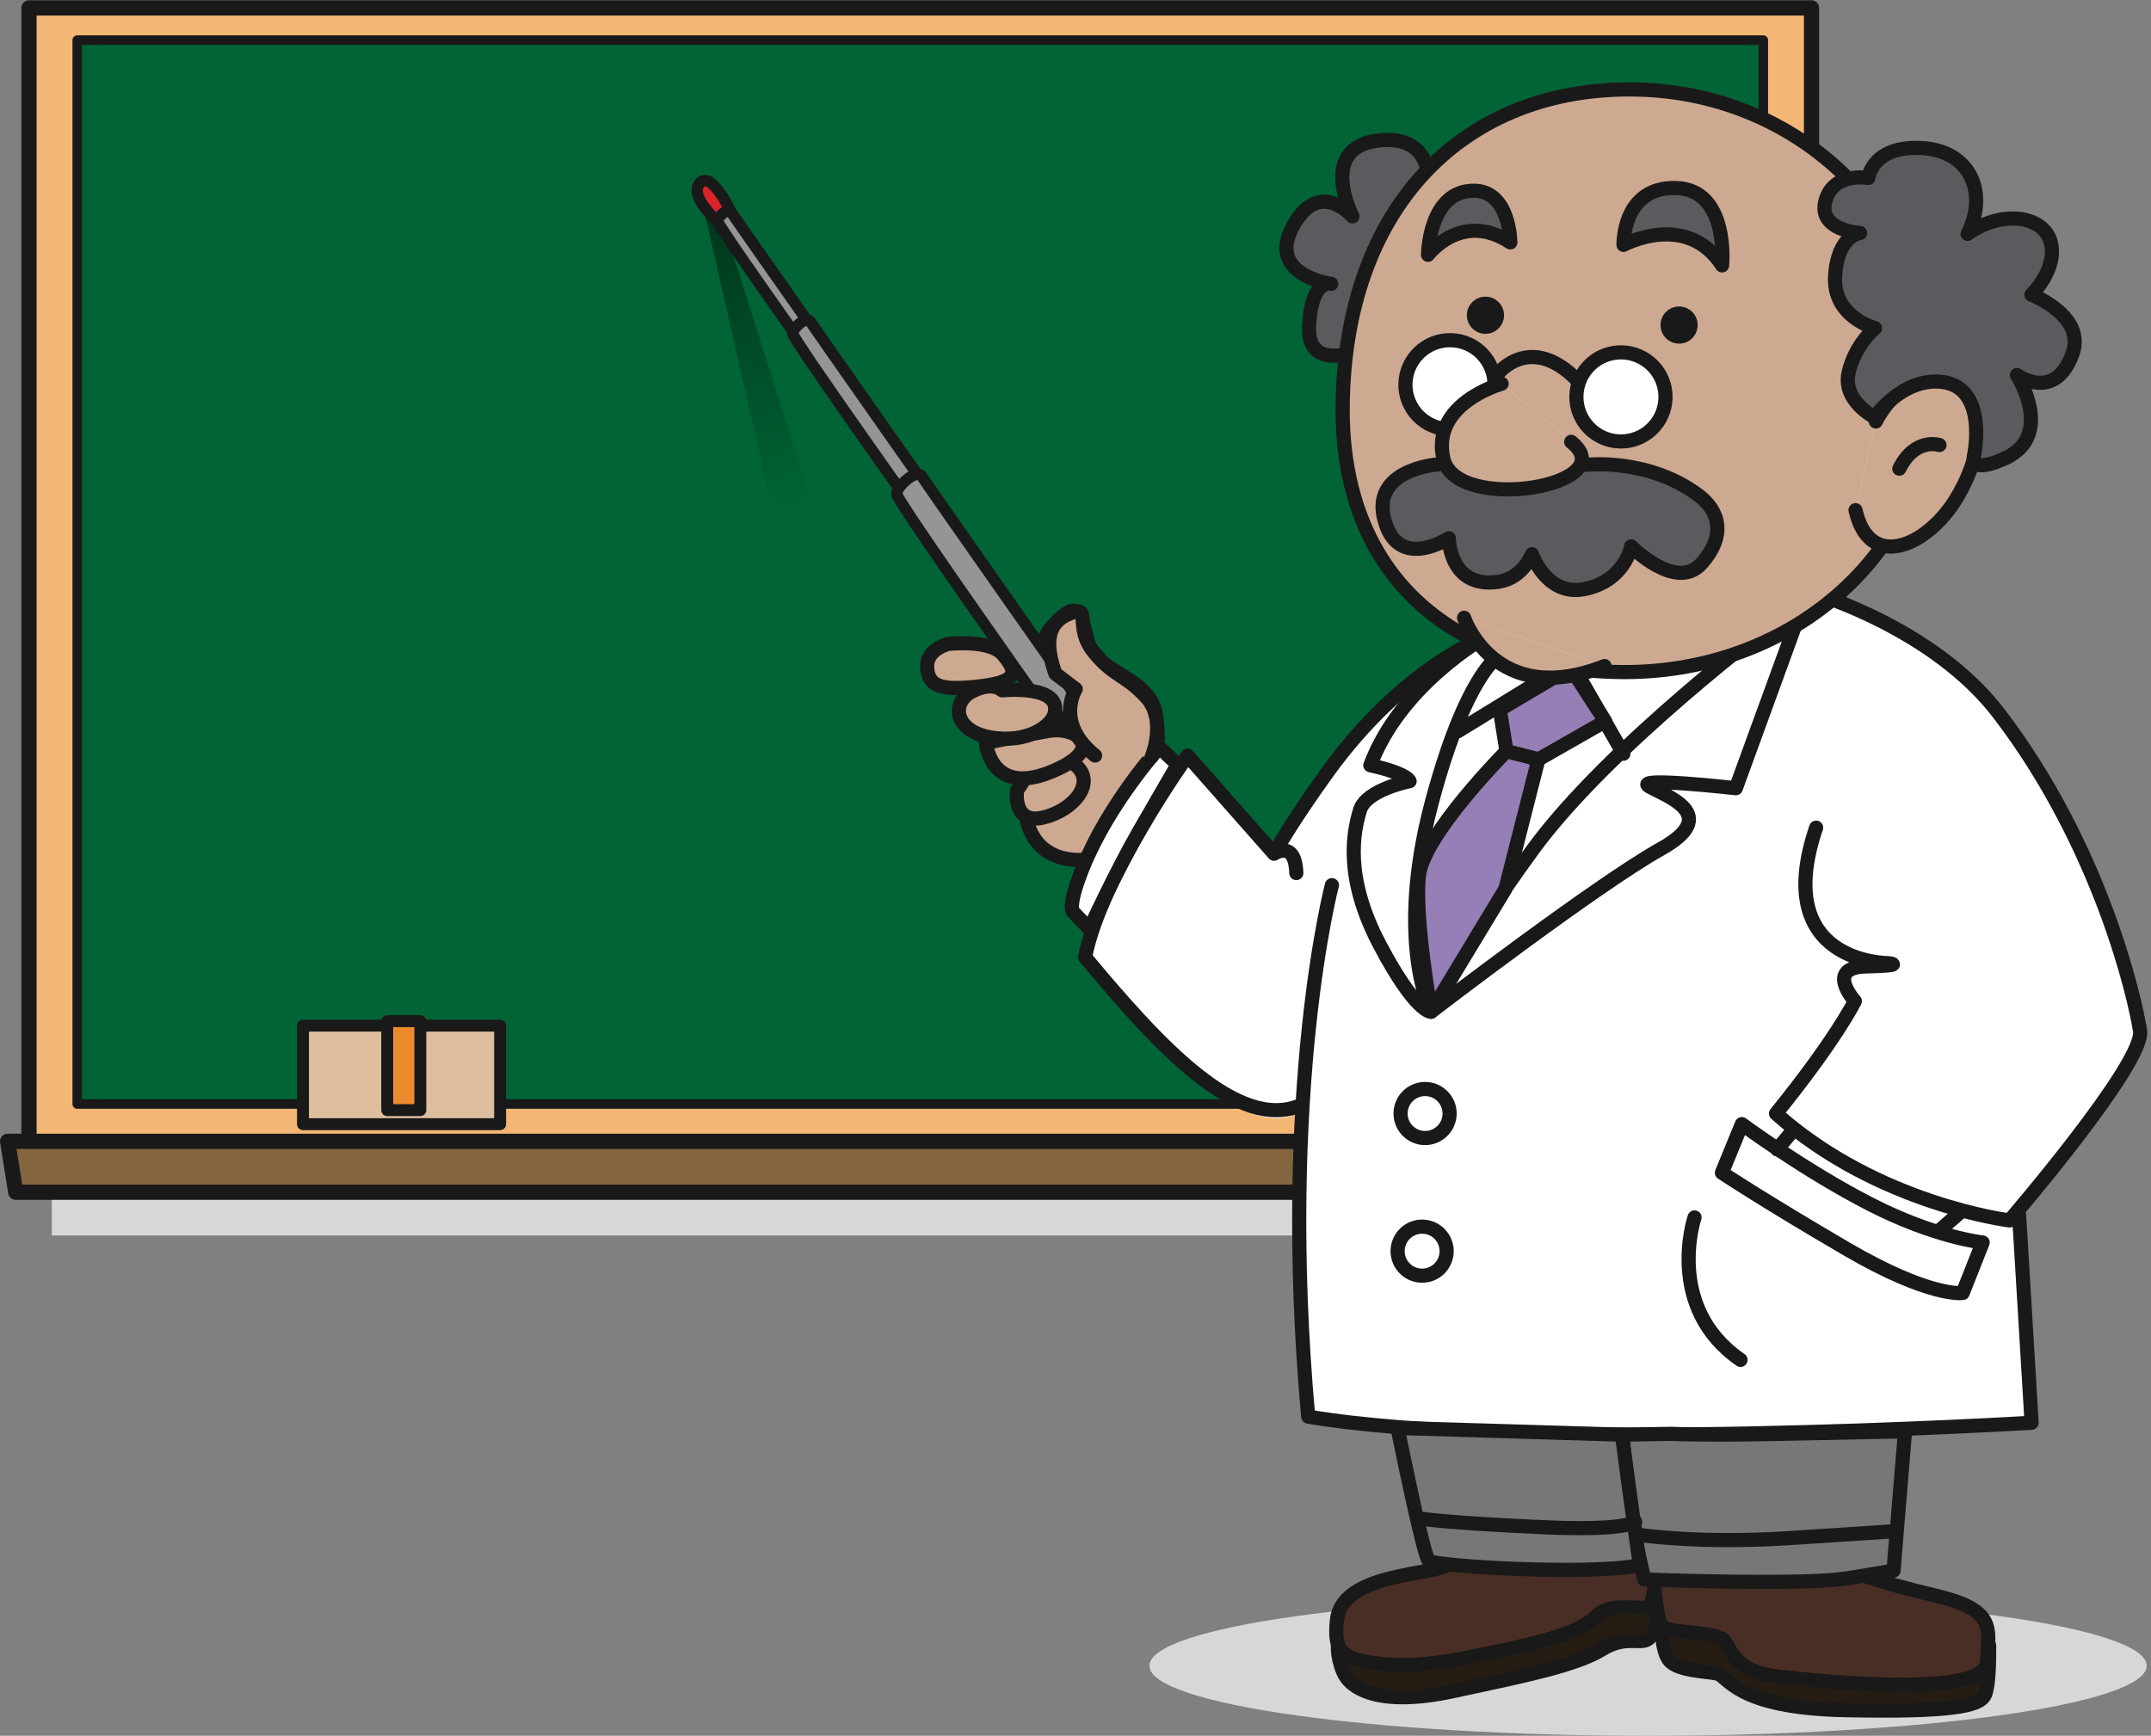 <?xml version="1.0" encoding="UTF-8" standalone="no"?>
<svg
   xmlns:dc="http://purl.org/dc/elements/1.1/"
   xmlns:cc="http://creativecommons.org/ns#"
   xmlns:rdf="http://www.w3.org/1999/02/22-rdf-syntax-ns#"
   xmlns:svg="http://www.w3.org/2000/svg"
   xmlns="http://www.w3.org/2000/svg"
   xmlns:sodipodi="http://sodipodi.sourceforge.net/DTD/sodipodi-0.dtd"
   xmlns:inkscape="http://www.inkscape.org/namespaces/inkscape"
   version="1.1"
   x="0"
   y="0"
   width="451"
   height="364"
   viewBox="0, 0, 451, 364"
   id="svg12797"
   inkscape:version="0.91 r13725"
   sodipodi:docname="AfricanProfes.svg">
  <rect x="0" y="0" width="451" height="364" fill="#808080" stroke="none"/>
  <sodipodi:namedview
     pagecolor="#ffffff"
     bordercolor="#666666"
     borderopacity="1"
     objecttolerance="10"
     gridtolerance="10"
     guidetolerance="10"
     inkscape:pageopacity="0"
     inkscape:pageshadow="2"
     inkscape:window-width="1916"
     inkscape:window-height="1035"
     id="namedview12975"
     showgrid="false"
     inkscape:zoom="1.4015864"
     inkscape:cx="276.47637"
     inkscape:cy="151.42241"
     inkscape:window-x="4"
     inkscape:window-y="1"
     inkscape:window-maximized="1"
     inkscape:current-layer="g13519" />
  <defs
     id="defs12799">
    <linearGradient
       id="Gradient_1"
       gradientUnits="userSpaceOnUse"
       x1="144.82"
       y1="42.487"
       x2="164.82"
       y2="107.154">
      <stop
         offset="0"
         stop-color="#00341C"
         id="stop12802" />
      <stop
         offset="1"
         stop-color="#006436"
         id="stop12804" />
    </linearGradient>
  </defs>
  <g
     id="Layer_1">
    <g
       id="g13519">
      <g
         id="g13624">
        <path
           d="M10.859,247.747 L365.525,247.747 L365.525,259.08 L10.859,259.08 z"
           fill="#D7D8D6"
           id="path12807" />
        <path
           d="M6.08,1.658 L379.822,1.658 L379.822,246.268 L6.08,246.268 z"
           fill="#F3B674"
           id="path12809" />
        <path
           d="M6.08,1.658 L379.822,1.658 L379.822,246.268 L6.08,246.268 z"
           fill-opacity="0"
           stroke="#1A1919"
           stroke-width="3.193"
           stroke-linecap="round"
           stroke-linejoin="round"
           id="path12811" />
        <path
           d="M16.192,8.414 L369.71,8.414 L369.71,231.514 L16.192,231.514 z"
           fill="#006436"
           id="path12813" />
        <path
           d="M16.192,8.414 L369.71,8.414 L369.71,231.514 L16.192,231.514 z"
           fill-opacity="0"
           stroke="#1A1919"
           stroke-width="2"
           stroke-linecap="round"
           stroke-linejoin="round"
           id="path12815" />
        <path
           d="M384.806,250.015 L3.299,250.015 L1.597,239.344 L387.071,239.344 L384.806,250.015"
           fill="#83653F"
           id="path12817" />
        <path
           d="M384.806,250.015 L3.299,250.015 L1.597,239.344 L387.071,239.344 L384.806,250.015 z"
           fill-opacity="0"
           stroke="#1A1919"
           stroke-width="3.193"
           stroke-linecap="round"
           stroke-linejoin="round"
           id="path12819" />
        <path
           d="M63.526,215.08 L104.859,215.08 L104.859,235.747 L63.526,235.747 z"
           fill="#DDBFA0"
           id="path12821" />
        <path
           d="M63.526,215.08 L104.859,215.08 L104.859,235.747 L63.526,235.747 z"
           fill-opacity="0"
           stroke="#1A1919"
           stroke-width="2.5"
           stroke-linecap="round"
           stroke-linejoin="round"
           id="path12823" />
        <path
           d="M81.189,214.13 L88.132,214.13 L88.132,232.797 L81.189,232.797 z"
           fill="#EB8B2D"
           id="path12825" />
        <path
           d="M81.189,232.797 L88.132,232.797 L88.132,214.13 L81.189,214.13 z"
           fill-opacity="0"
           stroke="#1A1919"
           stroke-width="2.5"
           stroke-linecap="round"
           stroke-linejoin="round"
           id="path12827" />
        <path
           d="M149.341,39.562 L182.675,144.895 L171.341,148.229 L147.341,42.895 L149.341,39.562 z"
           fill="url(#Gradient_1)"
           id="path12829" />
        <path
           d="M310.192,134.747 C310.192,134.747 294.192,141.08 287.192,150.414 C280.192,159.747 267.859,178.414 267.859,178.414 L249.192,159.747 L246.859,160.747 L243.192,156.414 C243.192,156.414 239.193,157.08 232.526,171.414 C225.859,185.747 224.526,190.08 224.526,190.08 L229.192,195.08 L227.859,201.08 C227.859,201.08 248.192,225.747 258.859,231.747 C269.526,237.747 273.526,232.08 273.526,232.08 C273.526,232.08 270.192,256.747 271.859,271.414 C273.526,286.08 274.526,297.414 274.526,297.414 C274.526,297.414 359.525,302.413 383.192,301.08 C406.859,299.747 425.526,297.747 425.526,297.747 L422.859,253.747 C422.859,253.747 442.192,231.08 446.192,222.414 C450.192,213.747 449.859,218.08 447.859,212.747 C445.859,207.414 436.858,167.414 417.192,147.747 C397.526,128.08 384.192,126.414 384.192,126.414 C384.192,126.414 367.86,140.747 333.526,140.747 C327.526,142.747 318.526,141.747 313.526,138.747 C308.526,135.747 310.192,134.747 310.192,134.747"
           fill="#FFFFFE"
           id="path12831" />
        <path
           d="M450.101,349.318 C450.101,357.428 403.29,364 345.549,364 C287.805,364 240.995,357.428 240.995,349.318 C240.995,341.211 287.805,334.638 345.549,334.638 C403.29,334.638 450.101,341.211 450.101,349.318"
           fill="#D7D8D6"
           id="path12833" />
        <path
           d="M280.582,344.672 C280.582,344.672 280.136,347.037 281.641,350.629 C283.146,354.221 289.395,357.916 304.497,354.68 C319.6,351.445 330.325,349.303 335.938,345.863 C341.55,342.426 344.646,345.656 346.287,342.924 C347.928,340.189 347.651,334.644 347.651,334.644 L280.582,344.672"
           fill="#251D13"
           id="path12835" />
        <path
           d="M280.582,344.672 C280.582,344.672 280.136,347.037 281.641,350.629 C283.146,354.221 289.395,357.916 304.497,354.68 C319.6,351.445 330.325,349.303 335.938,345.863 C341.55,342.426 344.646,345.656 346.287,342.924 C347.928,340.189 347.651,334.644 347.651,334.644 L280.582,344.672 z"
           fill-opacity="0"
           stroke="#1A1919"
           stroke-width="2.966"
           stroke-linecap="round"
           stroke-linejoin="round"
           id="path12837" />
        <path
           d="M306.742,323.876 C306.742,323.876 307.474,326.659 302.687,328.534 C297.899,330.409 281.124,330.456 280.289,339.92 C279.766,345.84 280.787,347.828 288.404,348.797 C295.9,349.748 302.252,348.699 309.403,347.271 C327.129,343.728 331.673,341.814 334.904,338.722 C338.136,335.626 345.202,338.151 346.027,336.589 C346.852,335.022 347.4,327.913 347.4,327.913 L344.776,321.134 L306.742,323.876"
           fill="#492E25"
           id="path12839" />
        <path
           d="M306.742,323.876 C306.742,323.876 307.474,326.659 302.687,328.534 C297.899,330.409 281.124,330.456 280.289,339.92 C279.766,345.84 280.787,347.828 288.404,348.797 C295.9,349.748 302.252,348.699 309.403,347.271 C327.129,343.728 331.673,341.814 334.904,338.722 C338.136,335.626 345.202,338.151 346.027,336.589 C346.852,335.022 347.4,327.913 347.4,327.913 L344.776,321.134 L306.742,323.876 z"
           fill-opacity="0"
           stroke="#1A1919"
           stroke-width="2.966"
           stroke-linecap="round"
           stroke-linejoin="round"
           id="path12841" />
        <path
           d="M348.334,339.603 C348.334,339.603 348.191,346.326 350.125,348.346 C352.06,350.365 357.597,350.484 359.959,350.93 C362.323,351.377 363.759,358.133 386.693,358.627 C409.626,359.123 414.801,357.65 416.028,355.699 C417.258,353.748 417.051,345.039 417.051,345.039 L357.085,337.419 L348.334,339.603"
           fill="#251D13"
           id="path12843" />
        <path
           d="M348.334,339.603 C348.334,339.603 348.191,346.326 350.125,348.346 C352.06,350.365 357.597,350.484 359.959,350.93 C362.323,351.377 363.759,358.133 386.693,358.627 C409.626,359.123 414.801,357.65 416.028,355.699 C417.258,353.748 417.051,345.039 417.051,345.039 L357.085,337.419 L348.334,339.603 z"
           fill-opacity="0"
           stroke="#1A1919"
           stroke-width="2.966"
           stroke-linecap="round"
           stroke-linejoin="round"
           id="path12845" />
        <path
           d="M346.58,329.282 C346.58,329.282 347.167,338.788 348.31,340.791 C349.453,342.793 360.156,341.836 361.687,344.242 C363.216,346.65 364.316,350.629 372.998,351.607 C381.68,352.586 416.021,356.096 416.577,348.59 C417.134,341.086 418.397,337.552 405.409,334.505 C392.422,331.454 387.525,329.173 387.525,329.173 L346.58,329.282"
           fill="#492E25"
           id="path12847" />
        <path
           d="M346.58,329.282 C346.58,329.282 347.167,338.788 348.31,340.791 C349.453,342.793 360.156,341.836 361.687,344.242 C363.216,346.65 364.316,350.629 372.998,351.607 C381.68,352.586 416.021,356.096 416.577,348.59 C417.134,341.086 418.397,337.552 405.409,334.505 C392.422,331.454 387.525,329.173 387.525,329.173 L346.58,329.282 z"
           fill-opacity="0"
           stroke="#1A1919"
           stroke-width="2.966"
           stroke-linecap="round"
           stroke-linejoin="round"
           id="path12849" />
        <path
           d="M150.466,46.456 C150.466,46.456 144.315,41.095 146.747,38.378 C149.179,35.662 153.251,44.408 153.251,44.408 L150.466,46.456"
           fill="#D8232A"
           id="path12851" />
        <path
           d="M150.466,46.456 C150.466,46.456 144.315,41.095 146.747,38.378 C149.179,35.662 153.251,44.408 153.251,44.408 L150.466,46.456 z"
           fill-opacity="0"
           stroke="#1A1919"
           stroke-width="2.373"
           stroke-linecap="round"
           stroke-linejoin="round"
           id="path12853" />
        <path
           d="M170.64,69.242 C170.64,69.242 154.68,46.546 153.251,44.408 C152.608,43.446 150.18,45.772 150.466,46.456 C151.267,48.371 168.459,72.569 168.459,72.569 L170.64,69.242"
           fill="#949594"
           id="path12855" />
        <path
           d="M170.64,69.242 C170.64,69.242 154.68,46.546 153.251,44.408 C152.608,43.446 150.18,45.772 150.466,46.456 C151.267,48.371 168.459,72.569 168.459,72.569 L170.64,69.242 z"
           fill-opacity="0"
           stroke="#1A1919"
           stroke-width="2.373"
           stroke-linecap="round"
           stroke-linejoin="round"
           id="path12857" />
        <path
           d="M192.487,99.698 C192.487,99.698 171.723,70.167 169.861,67.383 C169.025,66.131 165.864,69.159 166.237,70.048 C167.281,72.54 189.65,104.026 189.65,104.026 L192.487,99.698"
           fill="#949594"
           id="path12859" />
        <path
           d="M192.487,99.698 C192.487,99.698 171.723,70.167 169.861,67.383 C169.025,66.131 165.864,69.159 166.237,70.048 C167.281,72.54 189.65,104.026 189.65,104.026 L192.487,99.698 z"
           fill-opacity="0"
           stroke="#1A1919"
           stroke-width="2.373"
           stroke-linecap="round"
           stroke-linejoin="round"
           id="path12861" />
        <path
           d="M228.348,180.17 C228.348,180.17 217.226,182.306 215.092,171.183 C212.957,160.061 216.894,135.492 220.293,131.737 C225.561,125.916 226.325,127.12 228.142,134.675 C229.732,141.3 241.544,141.784 242.439,150.411 C243.094,156.729 243.093,156.754 238.203,163.374 C233.313,169.993 228.348,180.17 228.348,180.17"
           fill="#F9D8B5"
           id="path12863" />
        <path
           d="M228.348,180.17 C228.348,180.17 217.226,182.306 215.092,171.183 C212.957,160.061 216.894,135.492 220.293,131.737 C225.561,125.916 226.325,127.12 228.142,134.675 C229.732,141.3 241.544,141.784 242.439,150.411 C243.094,156.729 243.093,156.754 238.203,163.374 C233.313,169.993 228.348,180.17 228.348,180.17 z"
           fill-opacity="0"
           stroke="#1A1919"
           stroke-width="2.966"
           stroke-linecap="round"
           stroke-linejoin="round"
           id="path12865"
           style="fill:#cea992;fill-opacity:1" />
        <path
           d="M372.229,130.263 C372.229,130.263 337.25,156.408 321.352,178.218 C305.454,200.029 300.05,212.176 300.05,212.176 C300.05,212.176 292.457,197.377 300.205,168.269 C307.951,139.164 315.524,136.557 315.524,136.557"
           fill="#FFFFFE"
           id="path12867" />
        <path
           d="M372.229,130.263 C372.229,130.263 337.25,156.408 321.352,178.218 C305.454,200.029 300.05,212.176 300.05,212.176 C300.05,212.176 292.457,197.377 300.205,168.269 C307.951,139.164 315.524,136.557 315.524,136.557 M311.234,133.696 C311.234,133.696 293.614,143.601 287.318,160.476 C295.192,162.228 295.554,163.818 295.554,163.818 C295.554,163.818 286.417,165.599 285.138,169.923 C283.856,174.247 281.676,183.693 289.277,198.1 C296.878,212.502 300.05,212.176 300.05,212.176 C300.05,212.176 334.643,185.627 348.256,178.008 C361.141,170.796 349.284,166.953 345.769,164.9 C342.252,162.846 363.956,165.291 363.956,165.291 L378.252,126.04 M329.32,138.832 L340.378,158.058 L329.32,138.832 z M305.668,153.355 L329.32,138.832"
           fill-opacity="0"
           stroke="#1A1919"
           stroke-width="2.966"
           stroke-linecap="round"
           stroke-linejoin="round"
           id="path12869" />
        <path
           d="M314.469,148.798 L315.863,157.531 L322.552,159.256 L336.569,151.251 L329.295,140.019 L314.469,148.798"
           fill="#444F7E"
           id="path12871" />
        <path
           d="M314.469,148.798 L315.863,157.531 L322.552,159.256 L336.569,151.251 L329.295,140.019 L314.469,148.798 z"
           fill-opacity="0"
           stroke="#1A1919"
           stroke-width="2.966"
           stroke-linecap="round"
           stroke-linejoin="round"
           id="path12873"
           style="fill:#957fb6;fill-opacity:1" />
        <path
           d="M315.638,186.402 L322.552,159.256 L315.863,157.531 C315.863,157.531 298.479,174.957 297.5,183.639 C296.522,192.322 300.05,212.176 300.05,212.176 L315.638,186.402"
           fill="#444F7E"
           id="path12875" />
        <path
           d="M315.638,186.402 L322.552,159.256 L315.863,157.531 C315.863,157.531 298.479,174.957 297.5,183.639 C296.522,192.322 300.05,212.176 300.05,212.176 L315.638,186.402 z"
           fill-opacity="0"
           stroke="#1A1919"
           stroke-width="2.966"
           stroke-linecap="round"
           stroke-linejoin="round"
           id="path12877"
           style="fill:#957fb6;fill-opacity:1" />
        <path
           d="M365.21,235.732 C365.21,235.732 378.447,245.51 392.143,252.529 C405.838,259.551 415.704,260.555 415.704,260.555 L411.521,271.144 C411.521,271.144 404.773,272.186 387.193,261.918 C369.614,251.65 361.034,245.928 361.034,245.928 L365.21,235.732"
           fill="#FFFFFE"
           id="path12879" />
        <path
           d="M365.21,235.732 C365.21,235.732 378.447,245.51 392.143,252.529 C405.838,259.551 415.704,260.555 415.704,260.555 L411.521,271.144 C411.521,271.144 404.773,272.186 387.193,261.918 C369.614,251.65 361.034,245.928 361.034,245.928 L365.21,235.732 z M380.659,124.51 C380.659,124.51 405.428,131.784 419.035,149.523 C440.521,177.529 447.661,209.422 448.703,216.17 C449.744,222.916 421.342,255.928 421.342,255.928 C421.342,255.928 393.724,252.566 372.377,233.514 C384.975,217.961 388.907,209.936 388.907,209.936 C388.907,209.936 382.53,202.875 391.238,202.668 C399.947,202.459 396,201.978 396,201.978 C396,201.978 371.074,202.232 380.788,173.564 M279.261,185.619 C279.261,185.619 268.061,228.102 274.289,297.066 C319.616,304.768 425.967,298.357 425.967,298.357 L423.344,254.785 M375.859,237.148 L372.611,241.033 M410.894,254.32 L406.46,258.18 M355.294,255.297 C355.294,255.297 348.954,274.148 364.935,285.172 M303.939,233.621 C303.878,236.461 301.527,238.711 298.688,238.65 C295.85,238.59 293.598,236.238 293.659,233.4 C293.721,230.561 296.071,228.309 298.91,228.371 C301.748,228.432 304.001,230.783 303.939,233.621 z M303.317,262.486 C303.257,265.324 300.905,267.576 298.066,267.514 C295.229,267.453 292.977,265.103 293.037,262.264 C293.099,259.424 295.45,257.174 298.289,257.234 C301.126,257.295 303.379,259.646 303.317,262.486 z M311.234,133.696 C311.234,133.696 294.29,139.859 278.388,161.867 C270.513,172.765 267.14,179.029 267.14,179.029 L248.99,158.463 C248.99,158.463 230.636,184.178 227.51,200.723 C242.935,219.252 259.554,237.412 272.729,231.762 M267.14,179.029 C267.14,179.029 271.558,175.959 271.8,183.086"
           fill-opacity="0"
           stroke="#1A1919"
           stroke-width="2.966"
           stroke-linecap="round"
           stroke-linejoin="round"
           id="path12881" />
        <path
           d="M246.921,160.347 L243.094,156.729 C243.094,156.729 232.558,168.396 227.128,181.728 C223.762,189.99 224.946,191.174 224.946,191.174 L228.428,194.809 C228.428,194.809 233.822,183.059 238.756,174.461 C243.688,165.866 246.921,160.347 246.921,160.347"
           fill="#FFFFFE"
           id="path12883" />
        <path
           d="M246.921,160.347 L243.094,156.729 C243.094,156.729 232.558,168.396 227.128,181.728 C223.762,189.99 224.946,191.174 224.946,191.174 L228.428,194.809 C228.428,194.809 233.822,183.059 238.756,174.461 C243.688,165.866 246.921,160.347 246.921,160.347 z"
           fill-opacity="0"
           stroke="#1A1919"
           stroke-width="2.966"
           stroke-linecap="round"
           stroke-linejoin="round"
           id="path12885" />
        <path
           d="M225.907,146.495 C225.907,146.495 195.97,103.918 193.288,99.905 C192.083,98.101 187.524,102.464 188.061,103.748 C189.567,107.341 221.817,152.736 221.817,152.736 L225.907,146.495"
           fill="#949594"
           id="path12887" />
        <path
           d="M225.907,146.495 C225.907,146.495 195.97,103.918 193.288,99.905 C192.083,98.101 187.524,102.464 188.061,103.748 C189.567,107.341 221.817,152.736 221.817,152.736 L225.907,146.495 z"
           fill-opacity="0"
           stroke="#1A1919"
           stroke-width="2.373"
           stroke-linecap="round"
           stroke-linejoin="round"
           id="path12889" />
        <path
           d="M213.229,165.802 C213.229,165.802 212.285,172.902 218.646,171.457 C225.006,170.013 229.88,164.183 225.605,160.53 C221.333,156.879 217.319,159.562 217.319,159.562 L213.229,165.802"
           fill="#F9D8B5"
           id="path12891" />
        <path
           d="M213.229,165.802 C213.229,165.802 212.285,172.902 218.646,171.457 C225.006,170.013 229.88,164.183 225.605,160.53 C221.333,156.879 217.319,159.562 217.319,159.562 L213.229,165.802 z"
           fill-opacity="0"
           stroke="#1A1919"
           stroke-width="2.966"
           stroke-linecap="round"
           stroke-linejoin="round"
           id="path12893"
           style="fill:#cea992;fill-opacity:1" />
        <path
           d="M206.721,155.773 C206.721,155.773 207.669,166.87 220.036,161.994 C232.404,157.118 225.785,152.228 219.828,153.286 C213.871,154.345 206.721,155.773 206.721,155.773"
           fill="#F9D8B5"
           id="path12895" />
        <path
           d="M206.721,155.773 C206.721,155.773 207.669,166.87 220.036,161.994 C232.404,157.118 225.785,152.228 219.828,153.286 C213.871,154.345 206.721,155.773 206.721,155.773 z"
           fill-opacity="0"
           stroke="#1A1919"
           stroke-width="2.966"
           stroke-linecap="round"
           stroke-linejoin="round"
           id="path12897"
           style="fill:#cea992;fill-opacity:1" />
        <path
           d="M198.859,135.034 C198.859,135.034 207.584,134.035 210.283,137.257 C212.982,140.481 214.118,142.878 205.791,143.886 C197.462,144.893 194.711,144.041 194.4,140.081 C194.09,136.118 198.859,135.034 198.859,135.034"
           fill="#F9D8B5"
           id="path12899" />
        <path
           d="M198.859,135.034 C198.859,135.034 207.584,134.035 210.283,137.257 C212.982,140.481 214.118,142.878 205.791,143.886 C197.462,144.893 194.711,144.041 194.4,140.081 C194.09,136.118 198.859,135.034 198.859,135.034 z"
           fill-opacity="0"
           stroke="#1A1919"
           stroke-width="2.966"
           stroke-linecap="round"
           stroke-linejoin="round"
           id="path12901"
           style="fill:#cea992;fill-opacity:1" />
        <path
           d="M210.123,144.77 C210.123,144.77 222.809,143.46 221.091,149.753 C220.431,152.172 215.494,156.037 207.537,154.604 C200.051,153.256 199.388,147.307 203.788,145.029 C208.188,142.75 210.123,144.77 210.123,144.77"
           fill="#F9D8B5"
           id="path12903" />
        <path
           d="M210.123,144.77 C210.123,144.77 222.809,143.46 221.091,149.753 C220.431,152.172 215.494,156.037 207.537,154.604 C200.051,153.256 199.388,147.307 203.788,145.029 C208.188,142.75 210.123,144.77 210.123,144.77 z M241.47,158.697 C241.47,158.697 244.803,150.857 240.16,146.01 C235.518,141.164 233.521,141.912 229.285,136.677 C225.045,131.444 229.102,126.785 224.314,128.659 C219.528,130.534 219.038,134.874 221.273,141.251 L225.556,144.509 C225.556,144.509 221.053,151.533 229.605,158.442"
           fill-opacity="0"
           stroke="#1A1919"
           stroke-width="2.966"
           stroke-linecap="round"
           stroke-linejoin="round"
           id="path12905"
           style="fill:#cea992;fill-opacity:1" />
        <path
           d="M340.072,300.857 C340.072,300.857 342.591,321.679 343.675,326.45 C344.758,331.22 344.758,331.22 344.758,331.22 C344.758,331.22 377.959,332.528 387.486,330.952 C397.015,329.376 397.015,329.376 397.015,329.376 L399.424,300.156 C399.424,300.156 390.321,300.357 370.931,300.73 C357.039,300.998 350.361,300.684 350.361,300.684 L340.072,300.857"
           fill="#777776"
           id="path12907" />
        <path
           d="M340.072,300.857 C340.072,300.857 342.591,321.679 343.675,326.45 C344.758,331.22 344.758,331.22 344.758,331.22 C344.758,331.22 377.959,332.528 387.486,330.952 C397.015,329.376 397.015,329.376 397.015,329.376 L399.424,300.156 C399.424,300.156 390.321,300.357 370.931,300.73 C357.039,300.998 350.361,300.684 350.361,300.684 L340.072,300.857 z"
           fill-opacity="0"
           stroke="#1A1919"
           stroke-width="2.966"
           stroke-linecap="round"
           stroke-linejoin="round"
           id="path12909" />
        <path
           d="M343.97,321.905 C343.97,321.905 356.193,323.751 374.811,322.571 C393.428,321.392 397.391,321.079 397.391,321.079"
           fill="#777776"
           id="path12911" />
        <path
           d="M343.97,321.905 C343.97,321.905 356.193,323.751 374.811,322.571 C393.428,321.392 397.391,321.079 397.391,321.079"
           fill-opacity="0"
           stroke="#1A1919"
           stroke-width="2.966"
           stroke-linecap="round"
           stroke-linejoin="round"
           id="path12913" />
        <path
           d="M293.027,299.447 C293.027,299.447 298.388,326.067 299.549,327.278 C300.709,328.491 333.502,330.384 343.834,328.231 C341.423,311.567 340.072,300.857 340.072,300.857 L293.027,299.447"
           fill="#777776"
           id="path12915" />
        <path
           d="M293.027,299.447 C293.027,299.447 298.388,326.067 299.549,327.278 C300.709,328.491 333.502,330.384 343.834,328.231 C341.423,311.567 340.072,300.857 340.072,300.857 L293.027,299.447 z"
           fill-opacity="0"
           stroke="#1A1919"
           stroke-width="2.966"
           stroke-linecap="round"
           stroke-linejoin="round"
           id="path12917" />
        <path
           d="M298.55,318.554 C298.55,318.554 305.255,319.491 324.621,320.304 C341.259,321.003 342.843,319.114 342.843,319.114"
           fill="#777776"
           id="path12919" />
        <path
           d="M298.55,318.554 C298.55,318.554 305.255,319.491 324.621,320.304 C341.259,321.003 342.843,319.114 342.843,319.114"
           fill-opacity="0"
           stroke="#1A1919"
           stroke-width="2.966"
           stroke-linecap="round"
           stroke-linejoin="round"
           id="path12921" />
        <path
           d="M285.34,73.307 C285.34,73.307 273.956,78.401 274.47,68.326 C274.983,58.25 279.109,59.525 279.109,59.525 C279.109,59.525 265.5,57.747 271.062,47.484 C276.623,37.219 283.567,45.38 283.567,45.38 C283.567,45.38 276.164,30.98 288.953,29.475 C301.744,27.97 299.393,40.677 299.393,40.677 L285.34,73.307"
           fill="#E3E4E2"
           id="path12923" />
        <path
           d="M285.34,73.307 C285.34,73.307 273.956,78.401 274.47,68.326 C274.983,58.25 279.109,59.525 279.109,59.525 C279.109,59.525 265.5,57.747 271.062,47.484 C276.623,37.219 283.567,45.38 283.567,45.38 C283.567,45.38 276.164,30.98 288.953,29.475 C301.744,27.97 299.393,40.677 299.393,40.677 L285.34,73.307 z"
           fill-opacity="0"
           stroke="#1A1919"
           stroke-width="2.966"
           stroke-linecap="round"
           stroke-linejoin="round"
           id="path12925"
           style="fill:#5a5b5e;fill-opacity:1" />
        <path
           d="M405.305,82.269 C404.564,116.581 374.853,141.692 339.067,140.921 C303.281,140.151 281.26,119.707 281.52,85.389 C281.839,42.969 307.396,18.003 343.18,18.775 C378.967,19.545 406.043,47.957 405.305,82.269"
           fill="#F9D8B5"
           id="path12927" />
        <path
           d="M405.305,82.269 C404.564,116.581 374.853,141.692 339.067,140.921 C303.281,140.151 281.26,119.707 281.52,85.389 C281.839,42.969 307.396,18.003 343.18,18.775 C378.967,19.545 406.043,47.957 405.305,82.269 z"
           fill-opacity="0"
           stroke="#1A1919"
           stroke-width="2.966"
           stroke-linecap="round"
           stroke-linejoin="round"
           id="path12929"
           style="fill:#cea992;fill-opacity:1" />
        <path
           d="M315.054,66.183 C315.011,68.17 313.365,69.747 311.377,69.706 C309.389,69.663 307.813,68.016 307.854,66.029 C307.897,64.04 309.543,62.463 311.532,62.506 C313.52,62.548 315.097,64.195 315.054,66.183"
           fill="#1A1919"
           id="path12931" />
        <path
           d="M315.054,66.183 C315.011,68.17 313.365,69.747 311.377,69.706 C309.389,69.663 307.813,68.016 307.854,66.029 C307.897,64.04 309.543,62.463 311.532,62.506 C313.52,62.548 315.097,64.195 315.054,66.183 z"
           fill-opacity="0"
           stroke="#1A1919"
           stroke-width="0.593"
           id="path12933" />
        <path
           d="M355.656,68.245 C355.613,70.232 353.966,71.809 351.979,71.766 C349.99,71.724 348.415,70.077 348.457,68.089 C348.5,66.101 350.146,64.524 352.134,64.567 C354.121,64.61 355.698,66.256 355.656,68.245"
           fill="#1A1919"
           id="path12935" />
        <path
           d="M355.656,68.245 C355.613,70.232 353.966,71.809 351.979,71.766 C349.99,71.724 348.415,70.077 348.457,68.089 C348.5,66.101 350.146,64.524 352.134,64.567 C354.121,64.61 355.698,66.256 355.656,68.245 z"
           fill-opacity="0"
           stroke="#1A1919"
           stroke-width="0.593"
           id="path12937" />
        <path
           d="M316.679,50.839 C306.44,44.092 299.415,53.435 299.415,53.435 C299.415,53.435 299.538,39.79 309.198,39.998 C316.612,40.158 316.679,50.839 316.679,50.839"
           fill="#FFFFFE"
           id="path12939" />
        <path
           d="M316.679,50.839 C306.44,44.092 299.415,53.435 299.415,53.435 C299.415,53.435 299.538,39.79 309.198,39.998 C316.612,40.158 316.679,50.839 316.679,50.839 z"
           fill-opacity="0"
           stroke="#1A1919"
           stroke-width="2.966"
           stroke-linecap="round"
           stroke-linejoin="round"
           id="path12941"
           style="fill:#5a5b5e;fill-opacity:1" />
        <path
           d="M361.078,55.653 C353.609,44.218 340.402,51.351 340.402,51.351 C340.402,51.351 340.072,39.179 351.341,39.422 C362.608,39.664 361.078,55.653 361.078,55.653"
           fill="#FFFFFE"
           id="path12943" />
        <path
           d="M361.078,55.653 C353.609,44.218 340.402,51.351 340.402,51.351 C340.402,51.351 340.072,39.179 351.341,39.422 C362.608,39.664 361.078,55.653 361.078,55.653 z"
           fill-opacity="0"
           stroke="#1A1919"
           stroke-width="2.966"
           stroke-linecap="round"
           stroke-linejoin="round"
           id="path12945"
           style="fill:#5a5b5e;fill-opacity:1" />
        <path
           d="M349.206,83.434 C349.095,88.593 344.822,92.685 339.663,92.575 C334.504,92.463 330.412,88.191 330.523,83.032 C330.634,77.872 334.906,73.781 340.065,73.892 C345.225,74.003 349.316,78.276 349.206,83.434"
           fill="#FFFFFE"
           id="path12947" />
        <path
           d="M349.206,83.434 C349.095,88.593 344.822,92.685 339.663,92.575 C334.504,92.463 330.412,88.191 330.523,83.032 C330.634,77.872 334.906,73.781 340.065,73.892 C345.225,74.003 349.316,78.276 349.206,83.434 z"
           fill-opacity="0"
           stroke="#1A1919"
           stroke-width="2.966"
           stroke-linecap="round"
           stroke-linejoin="round"
           id="path12949" />
        <path
           d="M313.361,80.882 C313.25,86.04 308.978,90.133 303.819,90.022 C298.66,89.911 294.567,85.639 294.679,80.48 C294.79,75.321 299.063,71.229 304.222,71.339 C309.381,71.451 313.473,75.723 313.361,80.882"
           fill="#FFFFFE"
           id="path12951" />
        <path
           d="M313.361,80.882 C313.25,86.04 308.978,90.133 303.819,90.022 C298.66,89.911 294.567,85.639 294.679,80.48 C294.79,75.321 299.063,71.229 304.222,71.339 C309.381,71.451 313.473,75.723 313.361,80.882 z M314.312,78.084 C314.312,78.084 321.015,69.921 330.597,79.621"
           fill-opacity="0"
           stroke="#1A1919"
           stroke-width="2.966"
           stroke-linecap="round"
           stroke-linejoin="round"
           id="path12953" />
        <path
           d="M301.435,97.388 C301.435,97.388 286.086,98.465 290.769,110.509 C294.142,119.185 303.772,112.866 303.772,112.866 C303.772,112.866 303.846,123.599 314.257,121.993 C319.317,121.211 321.205,116.208 321.205,116.208 C321.205,116.208 324.24,124.999 332.024,123.562 C340.661,121.968 342.008,114.58 342.008,114.58 C342.008,114.58 351.466,124.129 356.766,118.162 C361.934,112.338 360.526,107.19 356.182,103.908 C345.671,95.967 332.585,97.465 332.585,97.465"
           fill="#E3E4E2"
           id="path12955" />
        <path
           d="M301.435,97.388 C301.435,97.388 286.086,98.465 290.769,110.509 C294.142,119.185 303.772,112.866 303.772,112.866 C303.772,112.866 303.846,123.599 314.257,121.993 C319.317,121.211 321.205,116.208 321.205,116.208 C321.205,116.208 324.24,124.999 332.024,123.562 C340.661,121.968 342.008,114.58 342.008,114.58 C342.008,114.58 351.466,124.129 356.766,118.162 C361.934,112.338 360.526,107.19 356.182,103.908 C345.671,95.967 332.585,97.465 332.585,97.465"
           fill-opacity="0"
           stroke="#1A1919"
           stroke-width="2.966"
           stroke-linecap="round"
           stroke-linejoin="round"
           id="path12957"
           style="fill:#5a5b5e;fill-opacity:1" />
        <path
           d="M393.305,88.389 C393.305,88.389 399.207,76.055 409.201,80.424 C419.194,84.793 413.957,99.788 408.632,106.817 C402.22,115.283 391.758,118.915 389.047,106.989"
           fill="#F9D8B5"
           id="path12959" />
        <path
           d="M393.305,88.389 C393.305,88.389 399.207,76.055 409.201,80.424 C419.194,84.793 413.957,99.788 408.632,106.817 C402.22,115.283 391.758,118.915 389.047,106.989"
           fill-opacity="0"
           stroke="#1A1919"
           stroke-width="2.966"
           stroke-linecap="round"
           stroke-linejoin="round"
           id="path12961"
           style="fill:#cea992;fill-opacity:1" />
        <path
           d="M314.854,80.469 C314.854,80.469 299.931,84.598 302.647,96.227 C305.363,107.857 340.801,101.796 329.426,92.651"
           fill="#F9D8B5"
           id="path12963" />
        <path
           d="M314.854,80.469 C314.854,80.469 299.931,84.598 302.647,96.227 C305.363,107.857 340.801,101.796 329.426,92.651"
           fill-opacity="0"
           stroke="#1A1919"
           stroke-width="2.966"
           stroke-linecap="round"
           stroke-linejoin="round"
           id="path12965"
           style="fill:#cea992;fill-opacity:1" />
        <path
           d="M393.027,87.493 C393.027,87.493 386.277,84.084 387.591,78.179 C388.905,72.273 393.134,68.804 393.134,68.804 C393.134,68.804 384.281,66.537 384.764,57.944 C385.245,49.35 390.003,48.859 390.003,48.859 C390.003,48.859 381.112,48.371 382.73,42.175 C384.346,35.98 391.735,37.326 391.735,37.326 C391.735,37.326 392.475,30.517 402.848,31.039 C413.22,31.558 416.885,40.538 412.546,49.047 C419.779,43.864 428.649,45.241 430.012,50.908 C431.373,56.574 425.921,61.796 425.921,61.796 C425.921,61.796 437.396,66.198 434.554,74.147 C430.871,84.452 422.887,78.642 422.887,78.642 C422.887,78.642 430.922,91.276 420.434,96.094 C412.394,99.788 413.923,95.361 413.923,95.361 C413.923,95.361 416.898,81.184 407.132,80.083 C398.857,79.152 393.027,87.493 393.027,87.493"
           fill="#E3E4E2"
           id="path12967"
           style="fill:#4f4f4f;fill-opacity:1" />
        <path
           style="fill:#5a5b5e;fill-opacity:1"
           d="M393.027,87.493 C393.027,87.493 386.277,84.084 387.591,78.179 C388.905,72.273 393.134,68.804 393.134,68.804 C393.134,68.804 384.281,66.537 384.764,57.944 C385.245,49.35 390.003,48.859 390.003,48.859 C390.003,48.859 381.112,48.371 382.73,42.175 C384.346,35.98 391.735,37.326 391.735,37.326 C391.735,37.326 392.475,30.517 402.848,31.039 C413.22,31.558 416.885,40.538 412.546,49.047 C419.779,43.864 428.649,45.241 430.012,50.908 C431.373,56.574 425.921,61.796 425.921,61.796 C425.921,61.796 437.396,66.198 434.554,74.147 C430.871,84.452 422.887,78.642 422.887,78.642 C422.887,78.642 430.922,91.276 420.434,96.094 C412.394,99.788 413.923,95.361 413.923,95.361 C413.923,95.361 416.898,81.184 407.132,80.083 C398.857,79.152 393.027,87.493 393.027,87.493 z"
           fill-opacity="0"
           stroke="#1A1919"
           stroke-width="2.966"
           stroke-linecap="round"
           stroke-linejoin="round"
           id="path12969" />
        <path
           d="M306.973,129.549 C306.973,129.549 313.371,148.734 336.424,139.677"
           fill="#F9D8B5"
           id="path12971" />
        <path
           d="M306.973,129.549 C306.973,129.549 313.371,148.734 336.424,139.677 M406.649,93.325 C406.649,93.325 401.542,91.631 398.234,98.286"
           fill-opacity="0"
           stroke="#1A1919"
           stroke-width="2.966"
           stroke-linecap="round"
           stroke-linejoin="round"
           id="path12973"
           style="fill:#cea992;fill-opacity:1" />
      </g>
    </g>
  </g>
</svg>
